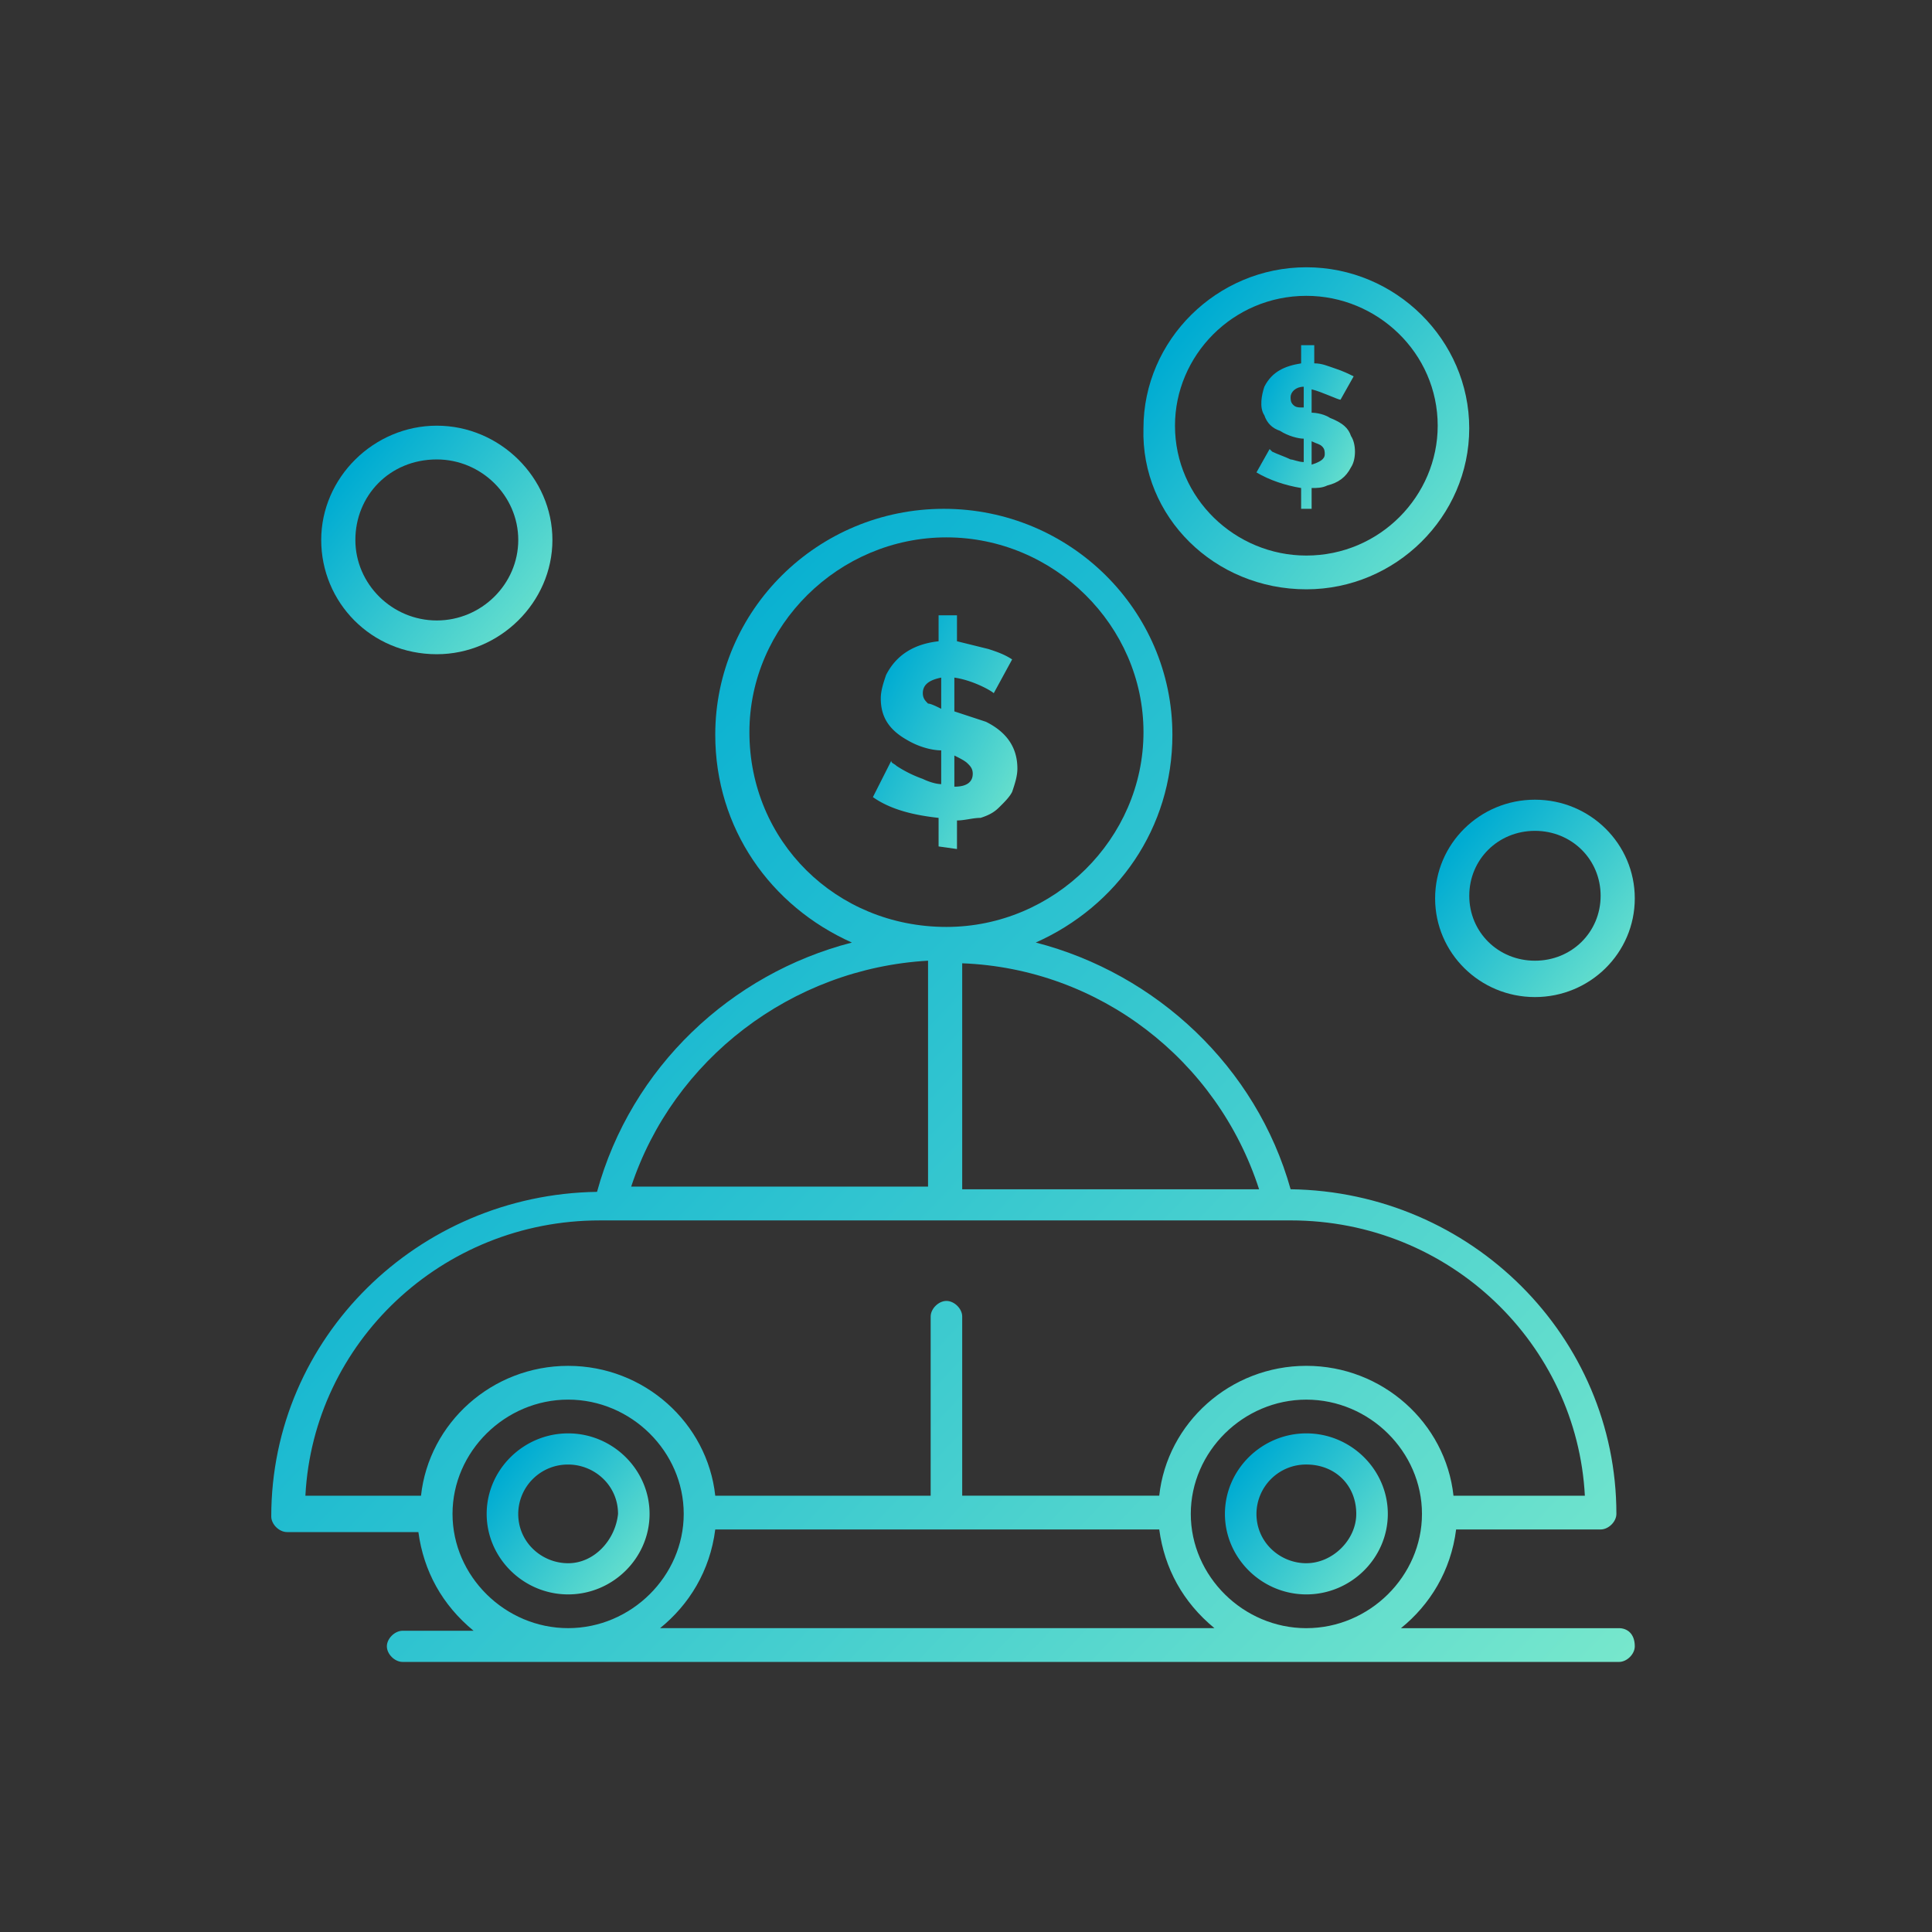 <svg width="112" height="112" fill="none" xmlns="http://www.w3.org/2000/svg"><rect width="100%" height="100%" fill="#333333" stroke="none"/><path d="M74.97 23.473c-.152-.15-.152-.301-.152-.452 0-.3.304-.602.761-.602v1.204c-.304 0-.457 0-.61-.15zm1.066 2.108c.305.15.457.15.61.3.151.151.151.302.151.452 0 .302-.304.452-.761.603V25.58zm-1.218 1.054c-.304-.151-.762-.302-1.066-.452l-.152-.15-.762 1.354c.762.452 1.676.753 2.59.904v1.204h.608v-1.204c.305 0 .61 0 .914-.15.61-.151 1.066-.453 1.371-1.055.304-.451.304-1.355 0-1.806-.153-.452-.457-.753-1.22-1.054-.456-.302-1.065-.302-1.065-.302V22.57c.61.15 1.523.602 1.675.602l.762-1.355c-.305-.15-.61-.301-1.066-.452-.457-.15-.761-.301-1.218-.301V20.01h-.761v1.054c-.914.15-1.676.452-2.132 1.355-.153.452-.306 1.204 0 1.656.152.452.456.753.913.903.457.301 1.066.452 1.37.452v1.355c-.304 0-.61-.15-.761-.15z" fill="url(#paint0_linear_707_23934)"/><path d="M53.801 40.788c-.152-.151-.304-.301-.304-.603 0-.451.304-.752 1.066-.903v1.807c-.304-.15-.61-.301-.762-.301zm1.524 3.01c.304.151.608.302.76.452.154.151.306.301.306.603 0 .451-.306.752-1.066.752V43.8zm.152 5.42v-1.655c.456 0 .914-.15 1.37-.15.458-.151.762-.302 1.066-.603.306-.301.61-.602.762-.904.152-.451.304-.903.304-1.355 0-1.204-.608-2.107-1.828-2.71l-1.37-.451-.456-.15v-1.958c1.066.15 2.132.753 2.284.903l1.066-1.957c-.456-.301-.914-.452-1.37-.602l-1.828-.452V35.67h-1.066v1.505c-1.37.15-2.436.753-3.046 1.958-.152.451-.305.903-.305 1.355 0 1.053.457 1.806 1.523 2.408.762.452 1.524.603 1.98.603v1.957c-.304 0-.762-.15-1.066-.301a7.139 7.139 0 01-1.522-.753c-.154-.15-.306-.15-.306-.301l-1.066 2.108c1.066.752 2.438 1.053 3.808 1.204v1.656l1.066.15z" fill="url(#paint1_linear_707_23934)"/><path d="M32.936 90.622c-1.524 0-2.894-1.204-2.894-2.86a2.875 2.875 0 012.894-2.861c1.522 0 2.892 1.204 2.892 2.86-.152 1.506-1.37 2.861-2.892 2.861zm0-7.528c-2.59 0-4.723 2.108-4.723 4.668 0 2.559 2.133 4.667 4.723 4.667 2.588 0 4.72-2.108 4.72-4.668 0-2.559-2.132-4.667-4.72-4.667z" fill="url(#paint2_linear_707_23934)"/><path d="M75.731 90.622c-1.522 0-2.893-1.204-2.893-2.86A2.875 2.875 0 0175.73 84.9c1.676 0 2.894 1.204 2.894 2.86 0 1.506-1.37 2.861-2.894 2.861zm0-7.528c-2.588 0-4.721 2.108-4.721 4.668 0 2.559 2.133 4.667 4.721 4.667 2.59 0 4.722-2.108 4.722-4.668 0-2.559-2.132-4.667-4.722-4.667z" fill="url(#paint3_linear_707_23934)"/><path d="M38.266 94.385c1.676-1.355 2.894-3.312 3.198-5.72h25.739c.304 2.258 1.37 4.215 3.198 5.72H38.266zm-12.033-6.624c0-3.613 3.048-6.624 6.703-6.624 3.654 0 6.7 3.01 6.7 6.624 0 3.613-3.046 6.624-6.7 6.624-3.655 0-6.703-3.01-6.703-6.624zm8.53-17.013h40.055c9.29 0 16.6 7.227 17.058 15.96H84.26c-.456-4.216-4.112-7.529-8.53-7.529-4.415 0-8.072 3.313-8.528 7.528H55.78V76.32c0-.452-.456-.904-.914-.904-.456 0-.914.452-.914.904v10.388H41.464c-.456-4.215-4.112-7.528-8.528-7.528-4.417 0-8.073 3.313-8.53 7.528h-6.702c.458-8.883 7.921-15.959 17.058-15.959zM53.8 55.693V68.79H36.59c2.438-7.377 9.291-12.647 17.21-13.098zm-10.356-13.25c0-6.172 5.179-11.291 11.422-11.291 6.245 0 11.423 5.119 11.423 11.292 0 6.172-5.178 11.291-11.423 11.291-6.397 0-11.422-4.968-11.422-11.291zm29.546 26.5H55.78v-13.1c7.92.301 14.774 5.57 17.21 13.099zm2.742 25.444c-3.656 0-6.701-3.012-6.701-6.625s3.045-6.624 6.7-6.624c3.656 0 6.702 3.01 6.702 6.624 0 3.613-3.046 6.624-6.701 6.624zm18.124 0H81.215c1.676-1.355 2.894-3.313 3.198-5.722h8.377c.457 0 .914-.451.914-.903 0-10.238-8.377-18.669-18.886-18.82-1.98-7.076-7.767-12.496-14.773-14.302 4.722-2.108 7.92-6.625 7.92-12.045 0-7.227-5.94-13.098-13.25-13.098-7.312 0-13.251 5.872-13.251 13.098 0 5.42 3.199 9.937 7.92 12.045-7.007 1.806-12.794 7.226-14.774 14.453-10.356.15-18.885 8.431-18.885 18.82 0 .451.457.903.914.903h7.615c.305 2.258 1.371 4.216 3.199 5.721H23.34c-.456 0-.913.452-.913.903 0 .452.457.904.913.904h70.516c.457 0 .914-.452.914-.904 0-.752-.457-1.053-.914-1.053z" fill="url(#paint4_linear_707_23934)"/><path d="M75.73 17.15c4.112 0 7.615 3.313 7.615 7.528 0 4.065-3.351 7.528-7.615 7.528-4.112 0-7.615-3.312-7.615-7.528 0-4.065 3.351-7.528 7.615-7.528zm0 17.013c5.18 0 9.443-4.215 9.443-9.334 0-5.12-4.264-9.335-9.443-9.335-5.178 0-9.443 4.216-9.443 9.335-.152 5.119 4.112 9.334 9.443 9.334z" fill="url(#paint5_linear_707_23934)"/><path d="M25.32 26.634c2.59 0 4.724 2.108 4.724 4.667 0 2.56-2.134 4.668-4.723 4.668-2.588 0-4.72-2.108-4.72-4.668s1.98-4.667 4.72-4.667zm0 11.292c3.656 0 6.704-3.011 6.704-6.625 0-3.613-3.048-6.624-6.703-6.624-3.654 0-6.7 3.011-6.7 6.624 0 3.614 2.894 6.625 6.7 6.625z" fill="url(#paint6_linear_707_23934)"/><path d="M88.983 55.693c-2.132 0-3.808-1.656-3.808-3.764 0-2.108 1.676-3.764 3.808-3.764 2.132 0 3.807 1.656 3.807 3.764 0 2.108-1.675 3.764-3.807 3.764zm0-9.334c-3.198 0-5.788 2.559-5.788 5.72 0 3.162 2.59 5.722 5.788 5.722 3.197 0 5.787-2.56 5.787-5.721 0-3.162-2.59-5.721-5.787-5.721z" fill="url(#paint7_linear_707_23934)"/><defs><linearGradient id="paint0_linear_707_23934" x1="81.048" y1="31.208" x2="71.371" y2="26.527" gradientUnits="userSpaceOnUse"><stop stop-color="#A5FECA"/><stop offset="1" stop-color="#00ACD2"/></linearGradient><linearGradient id="paint1_linear_707_23934" x1="62.643" y1="51.665" x2="48.595" y2="44.69" gradientUnits="userSpaceOnUse"><stop stop-color="#A5FECA"/><stop offset="1" stop-color="#00ACD2"/></linearGradient><linearGradient id="paint2_linear_707_23934" x1="41.787" y1="94.114" x2="29.896" y2="84.451" gradientUnits="userSpaceOnUse"><stop stop-color="#A5FECA"/><stop offset="1" stop-color="#00ACD2"/></linearGradient><linearGradient id="paint3_linear_707_23934" x1="84.584" y1="94.114" x2="72.692" y2="84.451" gradientUnits="userSpaceOnUse"><stop stop-color="#A5FECA"/><stop offset="1" stop-color="#00ACD2"/></linearGradient><linearGradient id="paint4_linear_707_23934" x1="129.352" y1="108.412" x2="42.469" y2="25.886" gradientUnits="userSpaceOnUse"><stop stop-color="#A5FECA"/><stop offset="1" stop-color="#00ACD2"/></linearGradient><linearGradient id="paint5_linear_707_23934" x1="93.437" y1="37.534" x2="69.653" y2="18.203" gradientUnits="userSpaceOnUse"><stop stop-color="#A5FECA"/><stop offset="1" stop-color="#00ACD2"/></linearGradient><linearGradient id="paint6_linear_707_23934" x1="37.887" y1="40.318" x2="21.009" y2="26.603" gradientUnits="userSpaceOnUse"><stop stop-color="#A5FECA"/><stop offset="1" stop-color="#00ACD2"/></linearGradient><linearGradient id="paint7_linear_707_23934" x1="99.834" y1="59.867" x2="85.258" y2="48.022" gradientUnits="userSpaceOnUse"><stop stop-color="#A5FECA"/><stop offset="1" stop-color="#00ACD2"/></linearGradient></defs></svg>